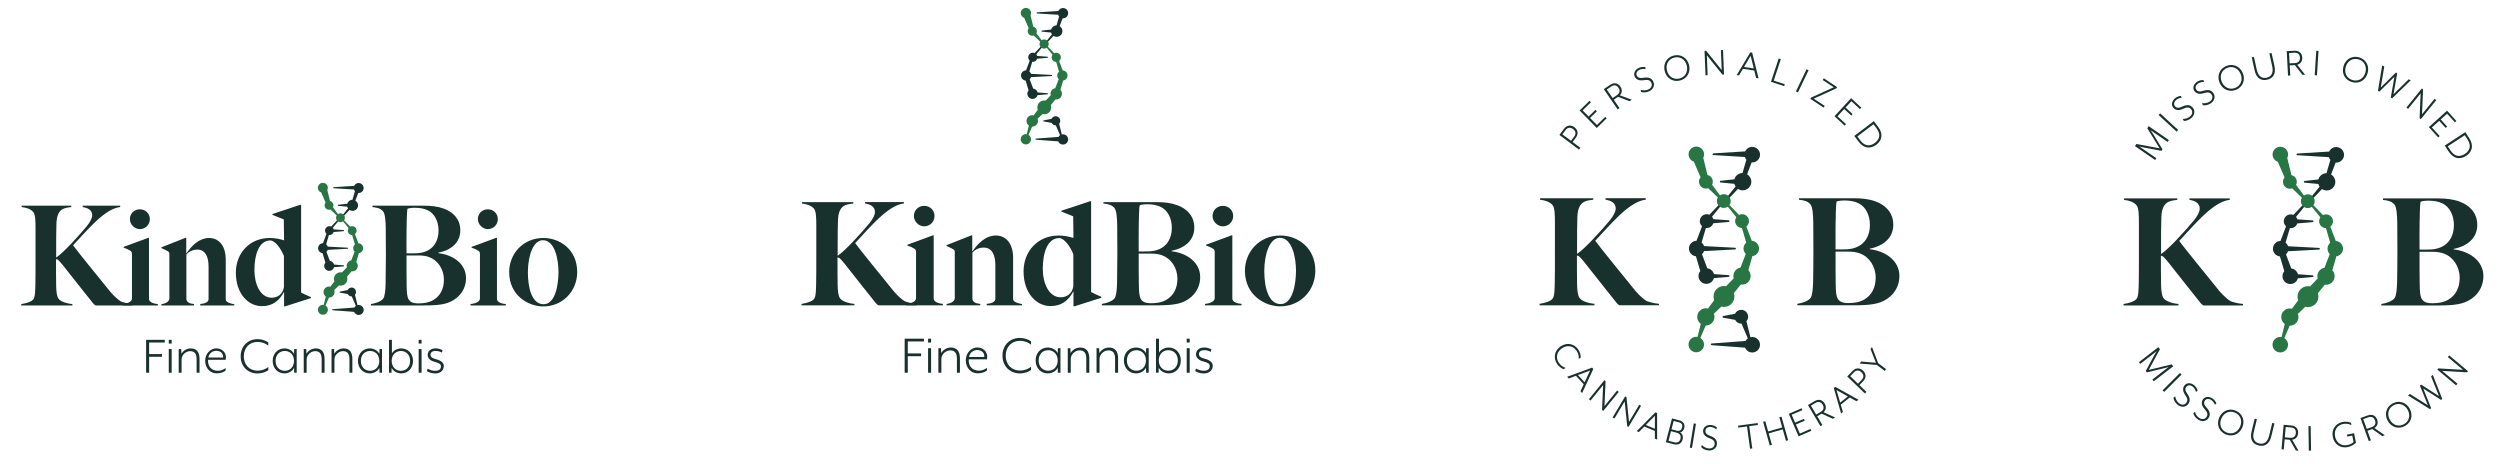 <?xml version="1.0" encoding="UTF-8"?>
<svg xmlns="http://www.w3.org/2000/svg" id="Layer_1" data-name="Layer 1" viewBox="0 0 1240 229.91">
  <defs>
    <style>
      .cls-1 {
        fill: #277644;
      }

      .cls-1, .cls-2 {
        stroke-width: 0px;
      }

      .cls-2 {
        fill: #19312c;
      }
    </style>
  </defs>
  <g>
    <path class="cls-2" d="m47.45,151.51c-.34-.21-.82-.48-1.31-1.1-5.5-6.8-9.76-12.37-14.98-18.9-2.06-2.54-2.68-2.95-3.16-2.95h-.21c0,4.81,0,10.24.07,13.26.07,2.61.27,5.15,1.17,6.32,1.31,1.79,5.02,2.54,6.87,2.68v.69H10.54v-.69c2.27-.34,4.88-1.03,5.98-2.34.96-1.1.96-4.74,1.03-7.7.07-2.54.07-8.66.07-14.23v-13.4c0-3.37-.07-6.74-1.1-7.97-1.31-1.51-3.37-2.2-5.77-2.47v-.69h24.6v.69c-3.44.41-7.15.62-7.35,8.25-.14,4.19-.14,6.53-.14,16.77,3.16-1.92,11.2-10.72,15.19-15.53,1.44-1.79,2.68-3.85,2.68-5.43,0-2.68-2.34-3.71-4.74-4.06v-.69h18.62v.69c-4.6.41-9.69,4.67-14.02,9-3.02,3.02-6.53,6.94-9.35,9.96,2.68,3.64,12.1,15.19,18.62,23.23,1.72,2.06,4.4,4.33,5.22,4.67.62.27,3.37,1.1,5.63,1.24v.69h-18.28Z"></path>
    <path class="cls-2" d="m60.78,151.51v-.69c2.13-.21,4.67-1.03,4.67-2.75v-21.92c0-.69-.07-1.31-.69-1.72-.82-.55-2.13-1.17-3.44-1.58v-.41l12.16-4.47h.41v30.31c0,1.72,2.68,2.41,4.4,2.54v.69h-17.53Zm8.59-37.87c-2.61,0-4.95-2.34-4.95-4.95,0-2.82,2.2-4.88,4.95-4.88s4.95,2.06,4.95,4.88-2.27,4.95-4.95,4.95Z"></path>
    <path class="cls-2" d="m99.33,151.51v-.76c2.47-.14,4.12-.96,4.12-2.41v-16.22c0-4.47-1.44-8.32-5.57-8.32-2.13,0-3.99.82-5.43,2.41v22.27c.34,1.79,1.92,2.06,3.78,2.34v.69h-16.15v-.69c2.13-.21,3.92-1.31,3.92-2.75v-21.99c0-.69-.07-1.03-.69-1.44-.82-.48-2.13-1.1-3.23-1.58v-.41l11.89-4.67h.41v7.49l.14.14c2.2-3.23,5.98-7.56,11.2-7.56s8.25,4.4,8.25,10.58v19.93c0,1.37,2.68,2.13,4.26,2.34v.62h-16.91Z"></path>
    <path class="cls-2" d="m141.31,151.99h-.41v-7.01l-.07-.14c-2.47,4.54-5.77,7.01-11,7.01-6.53,0-12.85-5.98-12.85-16.63,0-9.55,6.74-17.18,16.84-17.18,2.75,0,5.09.55,7.08,1.17l-.14-10.38-5.64-2.27v-.41l13.68-4.54h.55v43.5c.69.41,3.16,1.58,4.88,2.27v.48l-12.92,4.12Zm-.48-25.02c-1.51-3.78-4.47-7.7-6.74-7.7-5.77,0-7.9,7.29-7.9,14.71,0,6.94,2.89,13.68,8.59,13.68,2.82,0,5.5-1.65,6.05-5.29v-15.39Z"></path>
    <path class="cls-2" d="m222.32,150.13c-3.57,1.31-8.38,1.37-12.44,1.37h-25.91v-.69c2.27-.34,4.81-1.17,6.05-2.61.89-1.1,1.17-4.47,1.24-7.42.07-2.54.14-9.21.14-14.23,0-5.5,0-7.9-.07-13.4-.07-3.23-.27-7.22-1.37-8.38-1.37-1.44-2.75-1.79-5.22-2.06v-.69h25.5c3.57,0,6.8.34,9.83,1.44,4.81,1.72,8.25,5.36,8.25,10.79,0,5.98-4.47,9.83-10.86,11.06v.27c6.87.76,13.68,5.02,13.68,12.37,0,6.53-4.54,10.65-8.8,12.16Zm-9.9-45.7c-1.72-.89-3.92-1.37-6.6-1.37-1.65,0-3.02.21-3.71.48-.21,1.17-.21,1.37-.34,4.74-.21,6.39-.14,16.56-.14,17.39,2.61,0,4.33,0,5.43-.07,7.01-.48,10.45-5.09,10.45-11.34,0-4.54-2.06-8.32-5.09-9.83Zm.48,23.09c-1.79-.62-3.3-.82-5.5-.82h-5.77c0,5.91,0,11.89.07,14.91.07,3.44.14,5.64,1.1,7.08.69,1.03,1.92,1.79,4.67,1.79,2.27,0,5.02-.21,7.56-1.72,3.3-1.99,5.15-5.43,5.15-10.03,0-5.22-3.02-9.62-7.29-11.2Z"></path>
    <path class="cls-2" d="m233.38,151.51v-.69c2.13-.21,4.67-1.03,4.67-2.75v-21.92c0-.69-.07-1.31-.69-1.72-.82-.55-2.13-1.17-3.44-1.58v-.41l12.16-4.47h.41v30.31c0,1.72,2.68,2.41,4.4,2.54v.69h-17.53Zm8.59-37.87c-2.61,0-4.95-2.34-4.95-4.95,0-2.82,2.2-4.88,4.95-4.88s4.95,2.06,4.95,4.88-2.27,4.95-4.95,4.95Z"></path>
    <path class="cls-2" d="m269.46,151.99c-7.42,0-16.91-5.43-16.91-17.04,0-8.87,6.67-16.91,17.04-16.91,7.83,0,16.7,5.5,16.7,16.91,0,9.55-7.28,17.04-16.84,17.04Zm-.21-32.85c-4.81,0-7.42,7.83-7.42,15.88s2.06,15.88,7.83,15.88,7.35-9.62,7.35-16.01-1.86-15.74-7.77-15.74Z"></path>
    <g>
      <path class="cls-2" d="m81.72,168.56v1.33h-7.75v5.74h6.39v1.33h-6.39v7.91h-1.5v-16.32h9.25Z"></path>
      <path class="cls-2" d="m83.71,170.41v-1.85h1.44v1.85h-1.44Zm0,14.47v-11.75h1.44v11.75h-1.44Z"></path>
      <path class="cls-2" d="m97.52,184.88v-6.69c0-3.05-1.25-4.02-3.24-4.02-2.15,0-4.21,1.96-4.21,4.02v6.69h-1.44v-11.75h1.25l.11,2.37c.82-1.55,2.66-2.69,4.62-2.69,2.88,0,4.35,1.82,4.35,5.17v6.91h-1.44Z"></path>
      <path class="cls-2" d="m107.24,172.78c2.75,0,4.81,1.85,4.81,4.49,0,.33-.05.81-.11,1.2h-8.73c-.22,2.64,1.11,5.44,4.95,5.44,1.44,0,2.66-.57,3.75-1.36v1.25c-.98.82-2.39,1.39-4.46,1.39-3.26,0-5.68-2.66-5.68-6.28s2.75-6.12,5.47-6.12Zm.08,1.22c-1.8,0-3.54,1.06-4,3.34h7.32c.24-1.88-1.17-3.34-3.32-3.34Z"></path>
      <path class="cls-2" d="m127.72,168.21c1.93,0,4.05.65,5.36,1.63v1.58c-1.33-1.03-3.05-1.82-5.36-1.82-3.94,0-6.8,2.85-6.8,7.13s2.86,7.12,6.8,7.12c2.31,0,4.02-.79,5.36-1.82v1.58c-1.31.98-3.43,1.63-5.36,1.63-4.54,0-8.35-3.24-8.35-8.51s3.81-8.51,8.35-8.51Z"></path>
      <path class="cls-2" d="m141.1,172.8c1.71,0,3.86.87,4.76,2.75l.05-2.42h1.25v11.75h-1.25l-.05-2.42c-.9,1.88-3.05,2.75-4.76,2.75-3.4,0-5.85-2.64-5.85-6.2s2.45-6.2,5.85-6.2Zm.16,11.12c2.5,0,4.57-1.82,4.57-4.92s-2.07-4.92-4.57-4.92-4.57,1.82-4.57,4.92,2.07,4.92,4.57,4.92Z"></path>
      <path class="cls-2" d="m159.54,184.88v-6.69c0-3.05-1.25-4.02-3.24-4.02-2.15,0-4.21,1.96-4.21,4.02v6.69h-1.44v-11.75h1.25l.11,2.37c.82-1.55,2.67-2.69,4.62-2.69,2.88,0,4.35,1.82,4.35,5.17v6.91h-1.44Z"></path>
      <path class="cls-2" d="m173.33,184.88v-6.69c0-3.05-1.25-4.02-3.24-4.02-2.15,0-4.21,1.96-4.21,4.02v6.69h-1.44v-11.75h1.25l.11,2.37c.82-1.55,2.66-2.69,4.62-2.69,2.88,0,4.35,1.82,4.35,5.17v6.91h-1.44Z"></path>
      <path class="cls-2" d="m183.4,172.8c1.71,0,3.86.87,4.76,2.75l.06-2.42h1.25v11.75h-1.25l-.06-2.42c-.9,1.88-3.05,2.75-4.76,2.75-3.4,0-5.85-2.64-5.85-6.2s2.45-6.2,5.85-6.2Zm.16,11.12c2.5,0,4.57-1.82,4.57-4.92s-2.07-4.92-4.57-4.92-4.57,1.82-4.57,4.92,2.07,4.92,4.57,4.92Z"></path>
      <path class="cls-2" d="m199.01,185.21c-1.71,0-3.86-.87-4.76-2.75l-.05,2.42h-1.25v-16.32h1.44v6.72c.9-1.6,2.91-2.47,4.62-2.47,3.4,0,5.85,2.64,5.85,6.2s-2.45,6.2-5.85,6.2Zm-.16-11.12c-2.5,0-4.57,1.82-4.57,4.92s2.07,4.92,4.57,4.92,4.57-1.82,4.57-4.92-2.07-4.92-4.57-4.92Z"></path>
      <path class="cls-2" d="m207.66,170.41v-1.85h1.44v1.85h-1.44Zm0,14.47v-11.75h1.44v11.75h-1.44Z"></path>
      <path class="cls-2" d="m212.07,182.84c.87.52,2.28,1.09,3.81,1.09,1.66,0,2.83-.65,2.83-2.23,0-1.2-1.01-1.69-3.13-2.23-2.31-.6-3.45-1.9-3.45-3.4,0-1.79,1.36-3.29,4.02-3.29,1.5,0,2.85.62,3.34.9l-.3,1.2c-.84-.46-1.99-.82-3.05-.82-1.85,0-2.61.79-2.61,1.93s.95,1.71,2.66,2.15c2.5.62,3.94,1.82,3.94,3.32,0,2.42-1.82,3.78-4.32,3.78-1.96,0-3.53-.81-4.05-1.14l.3-1.25Z"></path>
    </g>
    <g>
      <path class="cls-2" d="m177.91,151.27c-.19,0-.39.02-.58.07l-1.27-5.1c.35-.4.53-.9.53-1.43,0-1.21-.98-2.19-2.19-2.19-.86,0-1.62.49-1.98,1.26l-3.77.73c-.13.02-.22.14-.22.27,0,.13.1.24.22.27l3.8.68c.39.75,1.17,1.23,2.02,1.18l2.03,4.72c-.31.21-.56.49-.74.82l-10.78.8c-.14.01-.25.13-.25.27s.11.26.25.27l10.65.79c.38.93,1.27,1.54,2.28,1.54,1.36,0,2.47-1.11,2.47-2.47s-1.11-2.47-2.47-2.47Z"></path>
      <path class="cls-2" d="m177.91,90.76c-.96,0-1.84.57-2.24,1.44l-10.15.63c-.14,0-.26.13-.26.27s.11.26.26.27l10.04.62c.1.32.26.61.48.85l-1.23,4.24c-1.21.02-2.27.85-2.59,2l-4.4.47c-.14.01-.24.13-.24.27,0,.14.11.26.25.27l4.39.43c.08.3.21.58.4.84l-3.5,4.32s0-.02-.02-.03c-.11-.1-.28-.09-.38.02l-4.45,4.69c-.28-.12-.56-.18-.85-.18-1.21,0-2.19.98-2.19,2.19,0,.62.26,1.19.71,1.61l-1.76,4.66c-1.33.03-2.41,1.13-2.41,2.47,0,1.27.98,2.33,2.22,2.45l1.39,4.7c-.37.45-.58,1.01-.58,1.59,0,1.38,1.12,2.5,2.5,2.5,1.13,0,2.11-.76,2.4-1.83l4.72-.39c.14-.01.25-.13.25-.27,0-.14-.11-.26-.25-.27l-4.71-.35c-.26-.98-1.1-1.73-2.11-1.85l-1.69-4.47c.3-.28.52-.62.65-1l9.88-.53c.14,0,.26-.13.26-.27s-.11-.26-.26-.27l-9.88-.52c-.15-.45-.43-.84-.79-1.13l1.37-4.63c.09.01.18.02.27.02.96,0,1.79-.61,2.08-1.51l4.93-.41c.14-.01.25-.13.25-.27s-.11-.26-.25-.27l-4.91-.36c-.09-.28-.23-.55-.42-.78l3.64-4.45s0,.03.02.04c.05.05.12.07.18.07.07,0,.14-.03.2-.08l4.24-4.43c.45.3.96.45,1.49.45,1.51,0,2.74-1.23,2.74-2.74,0-.96-.52-1.86-1.35-2.35l1.45-3.78c.06,0,.13.01.2.01,1.36,0,2.47-1.11,2.47-2.47s-1.11-2.47-2.47-2.47Z"></path>
      <path class="cls-1" d="m177.77,120.65l-1.75-4.55c.54-.41.85-1.05.85-1.73,0-1.21-.98-2.19-2.19-2.19-.35,0-.68.08-.99.24l-3.03-3.16c.26-.37.4-.81.4-1.26,0-1.21-.98-2.19-2.19-2.19-.43,0-.86.13-1.22.38l-2.51-3.38c.15-.3.23-.64.23-.97,0-1.03-.7-1.9-1.69-2.13l-1.34-5.46c.18-.35.27-.72.27-1.09,0-1.36-1.11-2.47-2.47-2.47s-2.47,1.11-2.47,2.47c0,1.05.68,1.99,1.68,2.33l2.14,4.96c-.33.39-.5.88-.5,1.4,0,1.21.98,2.19,2.19,2.19.24,0,.49-.04.72-.12l3.1,2.97c-.21.34-.32.73-.32,1.13,0,1.21.98,2.19,2.19,2.19.46,0,.91-.15,1.28-.42l2.73,3.37c-.25.37-.38.79-.38,1.23,0,1.2.97,2.18,2.17,2.19l1.36,4.67c-.54.47-.86,1.15-.86,1.87,0,.64.26,1.26.71,1.72l-1.66,4.33c-1.3.23-2.27,1.36-2.27,2.69,0,.23.04.47.11.72l-2.44,2.55c-.24-.05-.45-.08-.66-.08-1.83,0-3.32,1.49-3.32,3.32,0,.4.07.8.22,1.17l-1.99,2.67c-.23-.06-.45-.09-.67-.09-1.51,0-2.74,1.23-2.74,2.74,0,.88.42,1.69,1.13,2.21l-1.02,4.15c-.14-.03-.28-.04-.41-.04-1.36,0-2.47,1.11-2.47,2.47s1.11,2.47,2.47,2.47,2.47-1.11,2.47-2.47c0-.86-.46-1.65-1.18-2.1l1.71-3.95s.03,0,.05,0c1.51,0,2.74-1.23,2.74-2.74,0-.34-.07-.68-.2-1l2.39-2.29c.29.08.57.12.83.12,1.83,0,3.32-1.49,3.32-3.32,0-.36-.06-.72-.18-1.07l2.21-2.73c.13.02.26.03.39.03,1.51,0,2.74-1.23,2.74-2.74,0-.7-.26-1.35-.74-1.86l1.29-4.44c1.2-.17,2.11-1.21,2.11-2.43,0-1.3-1-2.36-2.32-2.46Z"></path>
    </g>
  </g>
  <g>
    <g>
      <path class="cls-2" d="m1059.66,71.42l11.5,2.14-6.1-9.98.69-1,10.02,6.9-.63.92-6.81-4.69c-.79-.54-1.61-1.13-1.63-1.14.02.04.68.98,1.15,1.75l4.75,7.75-.51.73-8.94-1.67c-.94-.18-1.96-.44-2.05-.45.02.01.85.56,1.65,1.11l6.81,4.69-.61.89-10.02-6.9.71-1.03Z"></path>
      <path class="cls-2" d="m1071.43,56.23l8.94,8.25-.76.82-8.94-8.25.76-.82Z"></path>
      <path class="cls-2" d="m1082.63,58.97c1.07.06,2.52-.23,3.66-1.23,1.13-.99,1.45-2.47.5-3.56-.89-1.02-1.94-1.21-4.1-.17-1.93.93-3.61.73-4.7-.52-1.09-1.25-.91-3.24.77-4.7.89-.77,2.12-1.18,2.96-1.23l.44.88c-.98.11-2.09.53-2.75,1.11-1.19,1.04-1.35,2.31-.57,3.21.65.75,1.65,1.03,3.48.14,2.2-1.08,3.94-1.04,5.23.44,1.52,1.74.81,3.92-.61,5.16-1.33,1.16-2.82,1.52-3.75,1.47l-.57-.99Z"></path>
      <path class="cls-2" d="m1092.19,51.12c1.05.21,2.52.12,3.8-.7,1.26-.82,1.78-2.25.99-3.45-.74-1.14-1.75-1.47-4.03-.73-2.04.65-3.68.22-4.58-1.17-.91-1.39-.45-3.33,1.42-4.55.99-.64,2.26-.87,3.1-.81l.32.93c-.99-.03-2.14.24-2.87.71-1.32.86-1.66,2.09-1.01,3.1.54.83,1.49,1.25,3.43.62,2.33-.77,4.04-.48,5.11,1.17,1.26,1.94.25,3.99-1.32,5.02-1.48.96-3,1.11-3.92.93l-.42-1.06Z"></path>
      <path class="cls-2" d="m1104.14,32.77c3.27-1.42,6.77-.01,8.24,3.39,1.48,3.42.1,6.91-3.18,8.33-3.29,1.42-6.77.03-8.25-3.39-1.47-3.4-.12-6.91,3.18-8.33Zm.41.95c-2.7,1.17-3.8,3.98-2.53,6.92,1.27,2.94,4.08,4.07,6.77,2.9,2.66-1.15,3.8-3.98,2.53-6.92-1.27-2.94-4.11-4.05-6.77-2.9Z"></path>
      <path class="cls-2" d="m1116.85,28.47l1.09-.24,1.42,6.39c.73,3.28,2.58,4.43,4.88,3.92,2.29-.51,3.51-2.34,2.78-5.62l-1.42-6.39,1.09-.24,1.42,6.37c.89,4-.69,6.24-3.64,6.89-2.95.66-5.31-.71-6.2-4.7l-1.42-6.37Z"></path>
      <path class="cls-2" d="m1143.32,37.05l-1.32.07-3.75-4.83-2.55.14.27,5.02-1.11.06-.64-12.14,3.76-.2c2.61-.14,3.83,1.46,3.93,3.36.09,1.64-.67,3.1-2.49,3.58l3.89,4.95Zm-2.52-8.47c-.07-1.25-.76-2.54-2.77-2.43l-2.65.14.27,5.14,2.65-.14c2-.11,2.56-1.43,2.49-2.71Z"></path>
      <path class="cls-2" d="m1149.98,25.25l-.77,12.13-1.11-.07.77-12.13,1.11.07Z"></path>
      <path class="cls-2" d="m1170.09,28.44c3.43.97,5.26,4.27,4.25,7.84-1.01,3.59-4.29,5.42-7.73,4.45-3.45-.98-5.26-4.25-4.25-7.84,1.01-3.57,4.27-5.43,7.72-4.45Zm-.28,1c-2.83-.8-5.46.69-6.33,3.77-.87,3.08.59,5.73,3.42,6.53,2.79.79,5.46-.69,6.33-3.77.87-3.08-.63-5.74-3.42-6.53Z"></path>
      <path class="cls-2" d="m1182.6,33l-1.75,10.43,7.49-7.43.68.36-1.84,10.38,7.53-7.41.99.52-9.19,8.92-.68-.36,1.8-10.31-7.48,7.35-.68-.36,2.08-12.64,1.04.55Z"></path>
      <path class="cls-2" d="m1201.84,44.37l-.52,12.33,6.23-7.7.82.66-7.65,9.45-.6-.48.52-12.33-6.23,7.7-.82-.66,7.65-9.45.6.48Z"></path>
      <path class="cls-2" d="m1218.36,59.99l-.74.67-3.87-4.28-3.17,2.87,3.2,3.53-.74.67-3.2-3.53-3.64,3.29,3.88,4.28-.74.67-4.62-5.11,9.01-8.16,4.62,5.11Z"></path>
      <path class="cls-2" d="m1224.74,68.54c2.49,3.82,1.27,6.94-1.53,8.77-2.8,1.83-6.16,1.7-8.65-2.12l-1.95-2.99,10.18-6.65,1.95,2.99Zm-2.16,7.81c2.22-1.45,3.49-3.85,1.29-7.21l-1.35-2.07-8.42,5.5,1.35,2.07c2.2,3.36,4.9,3.17,7.13,1.71Z"></path>
    </g>
    <g>
      <path class="cls-2" d="m1071.33,173.19l-5.55,10.29,11.37-2.75.74.96-9.63,7.43-.68-.88,6.55-5.05c.75-.58,1.57-1.19,1.58-1.2-.04,0-1.14.34-2.02.56l-8.84,2.15-.55-.71,4.33-8c.45-.84,1.02-1.73,1.06-1.81-.02.01-.79.63-1.56,1.23l-6.55,5.05-.66-.85,9.63-7.43.77,1Z"></path>
      <path class="cls-2" d="m1082.04,185.79l-8.6,8.59-.79-.79,8.6-8.59.79.79Z"></path>
      <path class="cls-2" d="m1078.92,196.58c.12,1.07.64,2.44,1.81,3.41,1.16.95,2.68,1.02,3.59-.09.86-1.05.88-2.11-.51-4.07-1.23-1.75-1.31-3.44-.25-4.73,1.06-1.28,3.04-1.43,4.76-.01.91.75,1.51,1.9,1.7,2.71l-.79.58c-.26-.95-.87-1.97-1.54-2.53-1.22-1-2.49-.95-3.26-.03-.63.77-.75,1.8.43,3.46,1.43,1.99,1.67,3.71.42,5.23-1.47,1.78-3.73,1.44-5.19.24-1.36-1.12-1.96-2.53-2.06-3.46l.88-.72Z"></path>
      <path class="cls-2" d="m1088.67,204.19c.25,1.05.94,2.34,2.22,3.16,1.27.8,2.78.68,3.55-.53.73-1.15.61-2.21-1.01-3.97-1.44-1.59-1.73-3.25-.84-4.66.89-1.4,2.84-1.8,4.73-.61.99.63,1.73,1.7,2.02,2.48l-.71.67c-.38-.91-1.11-1.85-1.84-2.32-1.33-.85-2.59-.64-3.23.37-.53.84-.52,1.88.86,3.37,1.67,1.8,2.11,3.47,1.06,5.13-1.24,1.95-3.52,1.89-5.12.89-1.49-.94-2.26-2.27-2.47-3.17l.78-.82Z"></path>
      <path class="cls-2" d="m1109.01,203.73c3.27,1.43,4.63,4.95,3.14,8.34-1.49,3.42-4.99,4.79-8.26,3.36-3.29-1.44-4.64-4.93-3.14-8.34,1.49-3.4,4.97-4.79,8.26-3.36Zm-.41.95c-2.69-1.18-5.5-.06-6.79,2.87-1.28,2.94-.19,5.76,2.5,6.93,2.66,1.16,5.5.06,6.79-2.87,1.28-2.94.16-5.77-2.5-6.93Z"></path>
      <path class="cls-2" d="m1118.34,207.66l1.08.26-1.55,6.36c-.8,3.27.36,5.12,2.64,5.67s4.18-.55,4.98-3.82l1.55-6.36,1.08.26-1.54,6.34c-.97,3.98-3.37,5.29-6.31,4.58-2.93-.71-4.45-2.98-3.48-6.96l1.54-6.34Z"></path>
      <path class="cls-2" d="m1140.07,223.55l-1.31-.11-3.04-5.31-2.54-.22-.44,5-1.11-.1,1.06-12.11,3.75.33c2.6.23,3.59,1.98,3.42,3.88-.14,1.63-1.09,2.98-2.96,3.2l3.16,5.44Zm-1.31-8.74c.11-1.25-.4-2.62-2.4-2.79l-2.64-.23-.45,5.13,2.64.23c2,.17,2.74-1.06,2.85-2.33Z"></path>
      <path class="cls-2" d="m1146.09,211.34l.2,12.16-1.11.02-.2-12.16,1.11-.02Z"></path>
      <path class="cls-2" d="m1166.71,216.07l-2.44.48-.19-.97,3.54-.7.95,4.79c-.9.65-2.08,1.69-4.17,2.1-3.32.66-6.58-1.2-7.34-5.05-.76-3.86,1.55-6.77,4.87-7.43,1.41-.28,3.06-.11,4.15.42l.23,1.15c-1.12-.56-2.49-.89-4.18-.56-2.88.57-4.56,3.07-3.94,6.19.62,3.12,3.12,4.83,6.01,4.27,1.33-.26,2.39-.76,3.16-1.47l-.64-3.22Z"></path>
      <path class="cls-2" d="m1182.88,215.9l-1.24.45-4.99-3.54-2.4.87,1.71,4.73-1.05.38-4.13-11.44,3.55-1.28c2.46-.89,4.09.29,4.74,2.08.56,1.54.26,3.16-1.35,4.15l5.16,3.61Zm-4.87-7.38c-.43-1.18-1.47-2.21-3.35-1.53l-2.5.9,1.75,4.84,2.5-.9c1.89-.68,2.04-2.12,1.6-3.32Z"></path>
      <path class="cls-2" d="m1186.69,200.13c3.12-1.72,6.74-.66,8.53,2.58,1.8,3.27.76,6.87-2.37,8.59-3.14,1.73-6.73.68-8.53-2.58-1.79-3.25-.78-6.86,2.36-8.59Zm.5.9c-2.57,1.42-3.4,4.33-1.85,7.13,1.55,2.8,4.45,3.66,7.02,2.24,2.54-1.4,3.4-4.33,1.85-7.13-1.55-2.8-4.48-3.64-7.02-2.24Z"></path>
      <path class="cls-2" d="m1195.29,195.41l8.95,5.63-3.96-9.78.59-.49,8.87,5.7-3.93-9.81.86-.71,4.69,11.92-.59.49-8.82-5.64,3.89,9.73-.59.49-10.86-6.79.9-.75Z"></path>
      <path class="cls-2" d="m1209.38,182.72l12.32.72-7.6-6.36.68-.81,9.33,7.81-.49.59-12.32-.72,7.6,6.36-.68.81-9.32-7.81.49-.59Z"></path>
    </g>
    <g>
      <path class="cls-2" d="m1092.91,151.51c-.37-.22-.88-.52-1.4-1.18-5.9-7.3-10.47-13.27-16.08-20.28-2.21-2.73-2.88-3.17-3.39-3.17h-.22c0,5.16,0,10.99.07,14.23.07,2.8.29,5.53,1.25,6.78,1.4,1.92,5.38,2.73,7.37,2.88v.74h-27.21v-.74c2.43-.37,5.24-1.11,6.42-2.51,1.03-1.18,1.03-5.09,1.11-8.26.07-2.73.07-9.29.07-15.26v-14.38c0-3.61-.07-7.23-1.18-8.56-1.4-1.62-3.61-2.36-6.2-2.65v-.74h26.4v.74c-3.69.44-7.67.66-7.89,8.85-.15,4.5-.15,7.01-.15,17.99,3.39-2.07,12.02-11.5,16.3-16.67,1.55-1.92,2.88-4.13,2.88-5.83,0-2.88-2.51-3.98-5.09-4.35v-.74h19.99v.74c-4.94.44-10.4,5.01-15.04,9.66-3.24,3.24-7.01,7.45-10.03,10.69,2.88,3.91,12.98,16.3,19.99,24.93,1.84,2.21,4.72,4.65,5.6,5.01.66.29,3.61,1.18,6.05,1.33v.74h-19.62Z"></path>
      <path class="cls-2" d="m1222.29,150.04c-3.83,1.4-9,1.47-13.35,1.47h-27.8v-.74c2.43-.37,5.16-1.25,6.49-2.8.96-1.18,1.25-4.79,1.33-7.96.07-2.73.15-9.88.15-15.26,0-5.9,0-8.48-.07-14.38-.07-3.47-.29-7.74-1.47-9-1.47-1.55-2.95-1.92-5.6-2.21v-.74h27.36c3.84,0,7.3.37,10.55,1.55,5.16,1.84,8.85,5.75,8.85,11.58,0,6.42-4.79,10.55-11.65,11.87v.29c7.37.81,14.68,5.38,14.68,13.27,0,7.01-4.87,11.43-9.44,13.05Zm-10.62-49.04c-1.84-.96-4.2-1.47-7.08-1.47-1.77,0-3.24.22-3.98.52-.22,1.25-.22,1.47-.37,5.09-.22,6.86-.15,17.77-.15,18.66,2.8,0,4.65,0,5.83-.07,7.52-.52,11.21-5.46,11.21-12.17,0-4.87-2.21-8.92-5.46-10.55Zm.52,24.78c-1.92-.66-3.54-.89-5.9-.89h-6.19c0,6.34,0,12.76.07,16,.07,3.69.15,6.05,1.18,7.6.74,1.11,2.06,1.92,5.01,1.92,2.43,0,5.38-.22,8.11-1.84,3.54-2.14,5.53-5.83,5.53-10.77,0-5.6-3.24-10.32-7.82-12.02Z"></path>
      <path class="cls-2" d="m1158.77,72.92c-1.5,0-2.87.89-3.49,2.25l-15.82.98c-.22.01-.4.2-.4.42s.17.41.4.42l15.65.96c.16.49.41.95.75,1.33l-1.92,6.61c-1.89.04-3.53,1.32-4.03,3.12l-6.86.74c-.22.02-.38.21-.38.42,0,.22.17.4.38.42l6.84.67c.12.47.33.91.62,1.32l-5.45,6.74s-.01-.04-.03-.05c-.17-.15-.43-.14-.59.03l-6.93,7.31c-.43-.19-.88-.28-1.33-.28-1.89,0-3.42,1.53-3.42,3.42,0,.96.4,1.86,1.11,2.51l-2.75,7.26c-2.08.05-3.75,1.76-3.75,3.85,0,1.98,1.53,3.63,3.47,3.82l2.17,7.33c-.58.7-.9,1.57-.9,2.47,0,2.15,1.75,3.89,3.89,3.89,1.76,0,3.28-1.18,3.75-2.85l7.36-.62c.22-.02.39-.2.39-.42,0-.22-.17-.41-.39-.42l-7.34-.54c-.4-1.53-1.72-2.69-3.3-2.88l-2.63-6.97c.47-.43.81-.96,1.02-1.56l15.41-.82c.23-.01.4-.2.4-.42s-.18-.41-.4-.42l-15.4-.82c-.24-.7-.66-1.31-1.23-1.77l2.14-7.22c.14.02.28.03.42.03,1.49,0,2.79-.95,3.24-2.35l7.68-.65c.22-.02.39-.2.39-.42,0-.22-.17-.4-.39-.42l-7.65-.56c-.13-.44-.36-.85-.66-1.21l5.67-6.94s.01.04.03.06c.08.07.18.11.28.11.11,0,.22-.04.31-.13l6.61-6.9c.7.46,1.5.71,2.33.71,2.36,0,4.28-1.92,4.28-4.28,0-1.5-.81-2.9-2.1-3.67l2.26-5.9c.1,0,.2.02.31.02,2.12,0,3.85-1.73,3.85-3.85s-1.73-3.85-3.85-3.85Z"></path>
      <path class="cls-1" d="m1158.55,119.52l-2.72-7.09c.84-.65,1.33-1.63,1.33-2.69,0-1.89-1.53-3.42-3.42-3.42-.54,0-1.07.13-1.55.37l-4.73-4.93c.41-.58.63-1.26.63-1.96,0-1.89-1.53-3.42-3.42-3.42-.67,0-1.33.21-1.9.59l-3.92-5.27c.24-.48.36-.99.36-1.51,0-1.61-1.09-2.96-2.64-3.32l-2.09-8.52c.27-.54.41-1.12.41-1.71,0-2.12-1.73-3.85-3.85-3.85s-3.85,1.73-3.85,3.85c0,1.64,1.07,3.1,2.62,3.63l3.34,7.73c-.51.61-.79,1.38-.79,2.18,0,1.89,1.53,3.42,3.42,3.42.38,0,.76-.06,1.12-.19l4.83,4.63c-.33.53-.5,1.13-.5,1.75,0,1.89,1.53,3.42,3.42,3.42.72,0,1.41-.23,1.99-.65l4.25,5.25c-.39.57-.6,1.23-.6,1.91,0,1.87,1.51,3.4,3.38,3.42l2.12,7.29c-.85.73-1.34,1.8-1.34,2.91,0,1,.4,1.97,1.11,2.69l-2.59,6.75c-2.03.35-3.54,2.11-3.54,4.19,0,.37.05.73.17,1.12l-3.81,3.97c-.37-.08-.7-.12-1.03-.12-2.86,0-5.18,2.32-5.18,5.18,0,.63.11,1.24.34,1.83l-3.1,4.17c-.36-.1-.71-.15-1.05-.15-2.36,0-4.28,1.92-4.28,4.28,0,1.37.65,2.64,1.76,3.45l-1.59,6.47c-.22-.04-.43-.06-.64-.06-2.12,0-3.85,1.73-3.85,3.85s1.73,3.85,3.85,3.85,3.85-1.73,3.85-3.85c0-1.34-.71-2.58-1.84-3.27l2.66-6.16s.05,0,.08,0c2.36,0,4.28-1.92,4.28-4.28,0-.53-.1-1.05-.31-1.56l3.72-3.57c.46.13.89.19,1.3.19,2.86,0,5.18-2.32,5.18-5.18,0-.56-.1-1.12-.28-1.67l3.44-4.26c.2.03.41.04.61.04,2.36,0,4.28-1.92,4.28-4.28,0-1.09-.41-2.11-1.15-2.91l2.01-6.93c1.87-.27,3.29-1.88,3.29-3.79,0-2.02-1.57-3.68-3.61-3.83Z"></path>
    </g>
  </g>
  <g>
    <path class="cls-2" d="m527.25,3.98c-.99,0-1.9.59-2.32,1.49l-10.5.65c-.15,0-.26.13-.26.28s.12.27.26.28l10.39.64c.11.33.27.63.5.88l-1.27,4.38c-1.25.02-2.34.88-2.68,2.07l-4.55.49c-.14.02-.25.14-.25.28,0,.14.11.26.25.28l4.54.45c.08.31.22.6.41.87l-3.62,4.47s0-.03-.02-.03c-.11-.1-.28-.09-.39.02l-4.6,4.85c-.29-.12-.58-.19-.88-.19-1.25,0-2.27,1.02-2.27,2.27,0,.64.27,1.23.74,1.66l-1.82,4.82c-1.38.03-2.49,1.17-2.49,2.55,0,1.31,1.01,2.41,2.3,2.54l1.44,4.87c-.38.46-.6,1.04-.6,1.64,0,1.42,1.16,2.58,2.58,2.58,1.17,0,2.18-.78,2.49-1.89l4.89-.41c.15-.01.26-.13.26-.28,0-.15-.11-.27-.26-.28l-4.88-.36c-.26-1.02-1.14-1.79-2.19-1.91l-1.75-4.63c.31-.29.54-.64.68-1.04l10.23-.55c.15,0,.27-.13.27-.28s-.12-.27-.27-.28l-10.23-.54c-.16-.46-.44-.87-.82-1.17l1.42-4.79c.1.01.19.02.28.02.99,0,1.85-.63,2.15-1.56l5.1-.43c.15-.01.26-.14.26-.28s-.11-.27-.26-.28l-5.08-.37c-.09-.29-.24-.57-.44-.8l3.77-4.6s0,.03.02.04c.05.05.12.07.19.07.07,0,.15-.03.2-.09l4.39-4.58c.47.31,1,.47,1.55.47,1.57,0,2.84-1.27,2.84-2.84,0-1-.54-1.93-1.4-2.43l1.5-3.92c.07,0,.14.01.2.01,1.41,0,2.56-1.15,2.56-2.55s-1.15-2.55-2.56-2.55Z"></path>
    <g>
      <path class="cls-2" d="m435.73,151.46c-.36-.21-.85-.5-1.35-1.14-5.69-7.04-10.1-12.8-15.5-19.56-2.13-2.63-2.77-3.06-3.27-3.06h-.21c0,4.98,0,10.6.07,13.73.07,2.7.28,5.33,1.21,6.54,1.35,1.85,5.19,2.63,7.11,2.77v.71h-26.24v-.71c2.35-.36,5.05-1.07,6.19-2.42,1-1.14,1-4.91,1.07-7.97.07-2.63.07-8.96.07-14.72v-13.87c0-3.49-.07-6.97-1.14-8.25-1.35-1.56-3.49-2.28-5.97-2.56v-.71h25.46v.71c-3.56.43-7.4.64-7.61,8.53-.14,4.34-.14,6.76-.14,17.35,3.27-1.99,11.59-11.09,15.72-16.07,1.49-1.85,2.77-3.98,2.77-5.62,0-2.77-2.42-3.84-4.91-4.2v-.71h19.27v.71c-4.76.43-10.03,4.84-14.51,9.32-3.13,3.13-6.76,7.18-9.67,10.31,2.77,3.77,12.52,15.72,19.27,24.04,1.78,2.13,4.55,4.48,5.41,4.84.64.28,3.48,1.14,5.83,1.28v.71h-18.92Z"></path>
      <path class="cls-2" d="m449.52,151.46v-.71c2.2-.21,4.84-1.07,4.84-2.85v-22.69c0-.71-.07-1.35-.71-1.78-.85-.57-2.2-1.21-3.56-1.64v-.43l12.59-4.62h.43v31.36c0,1.78,2.77,2.49,4.55,2.63v.71h-18.14Zm8.89-39.19c-2.7,0-5.12-2.42-5.12-5.12,0-2.92,2.28-5.05,5.12-5.05s5.12,2.13,5.12,5.05-2.35,5.12-5.12,5.12Z"></path>
      <path class="cls-2" d="m489.42,151.46v-.78c2.56-.14,4.27-1,4.27-2.49v-16.78c0-4.62-1.49-8.61-5.76-8.61-2.2,0-4.12.85-5.62,2.49v23.04c.36,1.85,1.99,2.13,3.91,2.42v.71h-16.71v-.71c2.2-.21,4.05-1.35,4.05-2.85v-22.76c0-.71-.07-1.07-.71-1.49-.85-.5-2.2-1.14-3.34-1.64v-.43l12.3-4.84h.43v7.75l.14.14c2.28-3.34,6.19-7.82,11.59-7.82s8.53,4.55,8.53,10.95v20.62c0,1.42,2.77,2.2,4.41,2.42v.64h-17.49Z"></path>
      <path class="cls-2" d="m532.87,151.95h-.43v-7.25l-.07-.14c-2.56,4.69-5.97,7.25-11.38,7.25-6.76,0-13.3-6.19-13.3-17.21,0-9.89,6.97-17.78,17.42-17.78,2.84,0,5.26.57,7.33,1.21l-.14-10.74-5.83-2.35v-.43l14.15-4.69h.57v45.02c.71.43,3.27,1.64,5.05,2.35v.5l-13.37,4.27Zm-.5-25.89c-1.56-3.91-4.62-7.97-6.97-7.97-5.97,0-8.18,7.54-8.18,15.22,0,7.18,2.99,14.15,8.89,14.15,2.92,0,5.69-1.71,6.26-5.48v-15.93Z"></path>
      <path class="cls-2" d="m586.2,150.03c-3.7,1.35-8.68,1.42-12.87,1.42h-26.81v-.71c2.35-.36,4.98-1.21,6.26-2.7.92-1.14,1.21-4.62,1.28-7.68.07-2.63.14-9.53.14-14.72,0-5.69,0-8.18-.07-13.87-.07-3.34-.28-7.47-1.42-8.68-1.42-1.49-2.84-1.85-5.41-2.13v-.71h26.38c3.7,0,7.04.36,10.17,1.49,4.98,1.78,8.53,5.55,8.53,11.17,0,6.19-4.62,10.17-11.24,11.45v.28c7.11.78,14.15,5.19,14.15,12.8,0,6.76-4.69,11.02-9.1,12.59Zm-10.24-47.29c-1.78-.92-4.05-1.42-6.83-1.42-1.71,0-3.13.21-3.84.5-.21,1.21-.21,1.42-.36,4.91-.21,6.61-.14,17.14-.14,17.99,2.7,0,4.48,0,5.62-.07,7.25-.5,10.81-5.26,10.81-11.73,0-4.69-2.13-8.61-5.26-10.17Zm.5,23.9c-1.85-.64-3.41-.85-5.69-.85h-5.97c0,6.12,0,12.3.07,15.43.07,3.56.14,5.83,1.14,7.33.71,1.07,1.99,1.85,4.84,1.85,2.35,0,5.19-.21,7.82-1.78,3.41-2.06,5.33-5.62,5.33-10.38,0-5.41-3.13-9.96-7.54-11.59Z"></path>
      <path class="cls-2" d="m597.65,151.46v-.71c2.2-.21,4.84-1.07,4.84-2.85v-22.69c0-.71-.07-1.35-.71-1.78-.85-.57-2.2-1.21-3.56-1.64v-.43l12.59-4.62h.43v31.36c0,1.78,2.77,2.49,4.55,2.63v.71h-18.14Zm8.89-39.19c-2.7,0-5.12-2.42-5.12-5.12,0-2.92,2.28-5.05,5.12-5.05s5.12,2.13,5.12,5.05-2.35,5.12-5.12,5.12Z"></path>
      <path class="cls-2" d="m634.98,151.95c-7.68,0-17.5-5.62-17.5-17.64,0-9.17,6.9-17.5,17.64-17.5,8.11,0,17.28,5.69,17.28,17.5,0,9.89-7.54,17.64-17.42,17.64Zm-.21-33.99c-4.98,0-7.68,8.11-7.68,16.43s2.13,16.43,8.11,16.43,7.61-9.96,7.61-16.57-1.92-16.29-8.04-16.29Z"></path>
      <g>
        <path class="cls-2" d="m458.28,167.98v1.38h-8.02v5.94h6.61v1.38h-6.61v8.19h-1.55v-16.88h9.57Z"></path>
        <path class="cls-2" d="m460.33,169.9v-1.91h1.49v1.91h-1.49Zm0,14.97v-12.16h1.49v12.16h-1.49Z"></path>
        <path class="cls-2" d="m474.63,184.87v-6.92c0-3.15-1.29-4.16-3.35-4.16-2.22,0-4.36,2.03-4.36,4.16v6.92h-1.49v-12.16h1.3l.11,2.45c.84-1.6,2.76-2.79,4.78-2.79,2.98,0,4.5,1.89,4.5,5.35v7.15h-1.49Z"></path>
        <path class="cls-2" d="m484.68,172.34c2.84,0,4.98,1.91,4.98,4.64,0,.34-.06.84-.11,1.24h-9.03c-.23,2.73,1.15,5.63,5.12,5.63,1.49,0,2.76-.59,3.88-1.41v1.29c-1.01.84-2.48,1.44-4.61,1.44-3.38,0-5.88-2.76-5.88-6.5s2.84-6.33,5.66-6.33Zm.08,1.27c-1.86,0-3.66,1.1-4.14,3.46h7.57c.25-1.94-1.21-3.46-3.43-3.46Z"></path>
        <path class="cls-2" d="m505.87,167.62c2,0,4.19.68,5.54,1.69v1.63c-1.38-1.07-3.15-1.89-5.54-1.89-4.08,0-7.04,2.95-7.04,7.37s2.96,7.37,7.04,7.37c2.39,0,4.16-.82,5.54-1.89v1.63c-1.35,1.01-3.55,1.69-5.54,1.69-4.7,0-8.64-3.35-8.64-8.81s3.94-8.81,8.64-8.81Z"></path>
        <path class="cls-2" d="m519.72,172.37c1.77,0,4,.9,4.92,2.84l.06-2.5h1.29v12.16h-1.29l-.06-2.5c-.93,1.94-3.15,2.84-4.92,2.84-3.52,0-6.05-2.73-6.05-6.42s2.53-6.42,6.05-6.42Zm.17,11.51c2.59,0,4.73-1.89,4.73-5.09s-2.14-5.09-4.73-5.09-4.73,1.89-4.73,5.09,2.14,5.09,4.73,5.09Z"></path>
        <path class="cls-2" d="m538.81,184.87v-6.92c0-3.15-1.29-4.16-3.35-4.16-2.22,0-4.36,2.03-4.36,4.16v6.92h-1.49v-12.16h1.29l.11,2.45c.84-1.6,2.76-2.79,4.78-2.79,2.98,0,4.5,1.89,4.5,5.35v7.15h-1.49Z"></path>
        <path class="cls-2" d="m553.08,184.87v-6.92c0-3.15-1.29-4.16-3.35-4.16-2.22,0-4.36,2.03-4.36,4.16v6.92h-1.49v-12.16h1.3l.11,2.45c.84-1.6,2.76-2.79,4.78-2.79,2.98,0,4.5,1.89,4.5,5.35v7.15h-1.49Z"></path>
        <path class="cls-2" d="m563.49,172.37c1.77,0,4,.9,4.92,2.84l.06-2.5h1.29v12.16h-1.29l-.06-2.5c-.93,1.94-3.15,2.84-4.92,2.84-3.52,0-6.05-2.73-6.05-6.42s2.53-6.42,6.05-6.42Zm.17,11.51c2.59,0,4.73-1.89,4.73-5.09s-2.14-5.09-4.73-5.09-4.73,1.89-4.73,5.09,2.14,5.09,4.73,5.09Z"></path>
        <path class="cls-2" d="m579.65,185.2c-1.77,0-4-.9-4.92-2.84l-.06,2.5h-1.3v-16.88h1.49v6.95c.93-1.66,3.01-2.56,4.78-2.56,3.52,0,6.05,2.73,6.05,6.42s-2.53,6.42-6.05,6.42Zm-.17-11.51c-2.59,0-4.73,1.89-4.73,5.09s2.14,5.09,4.73,5.09,4.73-1.89,4.73-5.09-2.14-5.09-4.73-5.09Z"></path>
        <path class="cls-2" d="m588.6,169.9v-1.91h1.49v1.91h-1.49Zm0,14.97v-12.16h1.49v12.16h-1.49Z"></path>
        <path class="cls-2" d="m593.16,182.76c.9.53,2.36,1.13,3.94,1.13,1.72,0,2.93-.68,2.93-2.31,0-1.24-1.04-1.74-3.24-2.31-2.39-.62-3.57-1.97-3.57-3.52,0-1.86,1.41-3.4,4.16-3.4,1.55,0,2.95.65,3.46.93l-.31,1.24c-.87-.48-2.05-.84-3.15-.84-1.91,0-2.7.82-2.7,2s.99,1.77,2.76,2.22c2.59.65,4.08,1.89,4.08,3.43,0,2.5-1.88,3.91-4.47,3.91-2.03,0-3.66-.84-4.19-1.18l.31-1.29Z"></path>
      </g>
      <path class="cls-2" d="m527.25,66.6c-.2,0-.4.03-.6.08l-1.31-5.28c.36-.41.55-.93.55-1.48,0-1.25-1.02-2.27-2.27-2.27-.89,0-1.68.51-2.05,1.3l-3.9.75c-.13.03-.23.14-.23.28,0,.14.1.25.23.27l3.93.7c.4.77,1.21,1.27,2.09,1.22l2.1,4.89c-.32.22-.58.51-.77.85l-11.16.83c-.15.01-.26.13-.26.28s.11.27.26.28l11.03.82c.39.96,1.32,1.59,2.36,1.59,1.41,0,2.56-1.15,2.56-2.55s-1.15-2.55-2.56-2.55Z"></path>
      <path class="cls-1" d="m527.11,34.92l-1.81-4.71c.56-.43.88-1.08.88-1.79,0-1.25-1.02-2.27-2.27-2.27-.36,0-.71.09-1.03.25l-3.14-3.27c.27-.38.42-.84.42-1.3,0-1.25-1.02-2.27-2.27-2.27-.45,0-.89.14-1.26.39l-2.6-3.5c.16-.32.24-.66.24-1,0-1.07-.73-1.96-1.75-2.2l-1.39-5.65c.18-.36.27-.74.27-1.13,0-1.41-1.15-2.55-2.55-2.55s-2.56,1.15-2.56,2.55c0,1.09.71,2.06,1.74,2.41l2.22,5.13c-.34.41-.52.91-.52,1.45,0,1.25,1.02,2.27,2.27,2.27.25,0,.5-.04.74-.13l3.2,3.08c-.22.36-.33.75-.33,1.16,0,1.25,1.02,2.27,2.27,2.27.48,0,.94-.15,1.32-.43l2.82,3.49c-.26.38-.4.81-.4,1.27,0,1.24,1,2.26,2.25,2.27l1.4,4.84c-.56.48-.89,1.19-.89,1.93,0,.67.27,1.31.74,1.78l-1.72,4.48c-1.35.24-2.35,1.4-2.35,2.78,0,.24.04.49.11.74l-2.53,2.64c-.25-.05-.47-.08-.68-.08-1.9,0-3.44,1.54-3.44,3.44,0,.42.07.82.22,1.21l-2.06,2.77c-.24-.06-.47-.1-.7-.1-1.57,0-2.84,1.27-2.84,2.84,0,.91.43,1.75,1.17,2.29l-1.06,4.3c-.15-.03-.28-.04-.42-.04-1.41,0-2.56,1.15-2.56,2.55s1.15,2.55,2.56,2.55,2.55-1.15,2.55-2.55c0-.89-.47-1.71-1.22-2.17l1.77-4.09s.04,0,.05,0c1.57,0,2.84-1.27,2.84-2.84,0-.35-.07-.7-.2-1.04l2.47-2.37c.3.08.59.12.86.12,1.9,0,3.44-1.54,3.44-3.44,0-.37-.06-.74-.19-1.11l2.29-2.83c.13.02.27.03.4.03,1.57,0,2.84-1.27,2.84-2.84,0-.72-.27-1.4-.76-1.93l1.33-4.6c1.24-.18,2.19-1.25,2.19-2.52,0-1.34-1.04-2.44-2.4-2.54Z"></path>
    </g>
  </g>
  <g>
    <path class="cls-2" d="m803.25,151.43c-.37-.22-.88-.52-1.4-1.18-5.9-7.3-10.47-13.27-16.08-20.28-2.21-2.73-2.88-3.17-3.39-3.17h-.22c0,5.16,0,10.99.07,14.23.07,2.8.29,5.53,1.25,6.78,1.4,1.92,5.38,2.73,7.37,2.88v.74h-27.21v-.74c2.43-.37,5.24-1.11,6.42-2.51,1.03-1.18,1.03-5.09,1.11-8.26.07-2.73.07-9.29.07-15.26v-14.38c0-3.61-.07-7.23-1.18-8.56-1.4-1.62-3.61-2.36-6.2-2.65v-.74h26.4v.74c-3.69.44-7.67.66-7.89,8.85-.15,4.5-.15,7.01-.15,17.99,3.39-2.07,12.02-11.5,16.3-16.67,1.55-1.92,2.88-4.13,2.88-5.83,0-2.88-2.51-3.98-5.09-4.35v-.74h19.99v.74c-4.94.44-10.4,5.01-15.04,9.66-3.24,3.24-7.01,7.45-10.03,10.69,2.88,3.91,12.98,16.3,19.99,24.93,1.84,2.21,4.72,4.65,5.6,5.01.66.29,3.61,1.18,6.05,1.33v.74h-19.62Z"></path>
    <path class="cls-2" d="m932.63,149.95c-3.83,1.4-9,1.47-13.35,1.47h-27.8v-.74c2.43-.37,5.16-1.25,6.49-2.8.96-1.18,1.25-4.79,1.33-7.96.07-2.73.15-9.88.15-15.26,0-5.9,0-8.48-.07-14.38-.07-3.47-.29-7.74-1.47-9-1.47-1.55-2.95-1.92-5.6-2.21v-.74h27.36c3.84,0,7.3.37,10.55,1.55,5.16,1.84,8.85,5.75,8.85,11.58,0,6.42-4.79,10.55-11.65,11.87v.29c7.37.81,14.68,5.38,14.68,13.27,0,7.01-4.87,11.43-9.44,13.05Zm-10.62-49.04c-1.84-.96-4.2-1.47-7.08-1.47-1.77,0-3.24.22-3.98.52-.22,1.25-.22,1.47-.37,5.09-.22,6.86-.15,17.77-.15,18.66,2.8,0,4.65,0,5.83-.07,7.52-.52,11.21-5.46,11.21-12.17,0-4.87-2.21-8.92-5.46-10.55Zm.52,24.78c-1.92-.66-3.54-.89-5.9-.89h-6.19c0,6.34,0,12.76.07,16,.07,3.69.15,6.05,1.18,7.6.74,1.11,2.06,1.92,5.01,1.92,2.43,0,5.38-.22,8.11-1.84,3.54-2.14,5.53-5.83,5.53-10.77,0-5.6-3.24-10.32-7.82-12.02Z"></path>
    <g>
      <path class="cls-2" d="m775.73,63.91c1.57-2.09,3.66-1.95,5.18-.81,1.54,1.15,2.26,3.11.69,5.2l-1.59,2.13,3.86,2.89-.67.89-9.74-7.28,2.26-3.02Zm4.52.09c-1.01-.75-2.52-1.1-3.72.51l-1.59,2.13,4.29,3.2,1.59-2.13c1.2-1.61.46-2.95-.57-3.71Z"></path>
      <path class="cls-2" d="m788.42,50l.69.71-4.13,4.04,2.99,3.05,3.4-3.33.69.71-3.4,3.33,3.43,3.5,4.13-4.04.69.71-4.92,4.82-8.5-8.69,4.92-4.82Z"></path>
      <path class="cls-2" d="m809.35,49.45l-1.09.75-5.72-2.17-2.1,1.45,2.84,4.14-.92.63-6.88-10.02,3.11-2.13c2.15-1.48,4.03-.75,5.11.82.93,1.35,1.05,2.99-.25,4.35l5.9,2.19Zm-6.57-5.91c-.71-1.04-1.97-1.77-3.63-.63l-2.19,1.5,2.91,4.24,2.19-1.5c1.65-1.14,1.44-2.56.71-3.61Z"></path>
      <path class="cls-2" d="m813.74,44.52c1.01.36,2.48.48,3.86-.16,1.36-.63,2.08-1.97,1.48-3.27-.57-1.23-1.53-1.71-3.89-1.31-2.11.35-3.67-.31-4.37-1.82-.7-1.51.03-3.36,2.05-4.3,1.07-.49,2.37-.54,3.18-.36l.18.97c-.97-.18-2.16-.07-2.95.29-1.44.66-1.94,1.84-1.44,2.92.42.9,1.3,1.45,3.3,1.11,2.42-.43,4.07.1,4.9,1.89.97,2.1-.32,3.99-2.03,4.78-1.6.74-3.13.67-4.01.36l-.27-1.11Z"></path>
      <path class="cls-2" d="m830.19,27.55c3.46-.86,6.69,1.1,7.58,4.69.9,3.62-1.04,6.84-4.5,7.7-3.48.87-6.68-1.08-7.58-4.7-.89-3.6,1.02-6.83,4.5-7.7Zm.25,1c-2.85.71-4.4,3.31-3.63,6.42.77,3.11,3.36,4.68,6.21,3.97,2.81-.7,4.4-3.31,3.63-6.42-.77-3.11-3.4-4.67-6.21-3.97Z"></path>
      <path class="cls-2" d="m846.22,25.17l7.75,9.6-.4-9.9,1.05-.04.49,12.15-.77.03-7.75-9.6.4,9.9-1.05.04-.49-12.15.77-.03Z"></path>
      <path class="cls-2" d="m862.54,37.41l-1.14-.17,6.77-11.27.9.13,3.17,12.76-1.2-.18-.92-3.7-5.63-.84-1.94,3.27Zm5.78-9.74l-3.29,5.55,4.83.72-1.54-6.27Z"></path>
      <path class="cls-2" d="m883.28,29.36l-3.51,10.61,5.49,1.82-.31.94-6.54-2.17,3.82-11.55,1.06.35Z"></path>
      <path class="cls-2" d="m897.05,34.85l-5.27,10.96-1-.48,5.27-10.96,1,.48Z"></path>
      <path class="cls-2" d="m909.53,43.29l-5.47-3.6.55-.83,6.6,4.35-.41.63-11.2,5.1,5.47,3.6-.55.83-6.6-4.35.41-.63,11.2-5.1Z"></path>
      <path class="cls-2" d="m923.2,53.39l-.67.73-4.24-3.92-2.9,3.14,3.5,3.23-.67.73-3.5-3.23-3.33,3.6,4.24,3.92-.67.73-5.06-4.68,8.25-8.93,5.06,4.68Z"></path>
      <path class="cls-2" d="m931.57,62.94c2.75,3.63,1.75,6.83-.92,8.85-2.67,2.02-6.02,2.12-8.77-1.52l-2.15-2.84,9.69-7.34,2.15,2.84Zm-1.62,7.93c2.12-1.6,3.21-4.08.79-7.28l-1.49-1.97-8.01,6.07,1.49,1.97c2.42,3.2,5.11,2.82,7.22,1.21Z"></path>
    </g>
    <g>
      <path class="cls-2" d="m782.81,173.36c.81,1.19,1.3,2.77,1.24,3.99l-.97.66c.08-1.25-.15-2.64-1.12-4.06-1.65-2.43-4.61-2.99-7.24-1.2-2.63,1.79-3.19,4.75-1.54,7.18.97,1.42,2.17,2.15,3.37,2.54l-.97.66c-1.15-.39-2.44-1.43-3.25-2.62-1.9-2.8-1.5-6.5,1.75-8.71,3.25-2.21,6.84-1.22,8.74,1.58Z"></path>
      <path class="cls-2" d="m778.09,187.73l-.78-.85,12.35-4.54.62.67-5.54,11.93-.82-.89,1.6-3.46-3.86-4.19-3.57,1.33Zm10.62-3.96l-6.05,2.26,3.31,3.59,2.74-5.85Z"></path>
      <path class="cls-2" d="m796.36,189.08l-.54,12.33,6.25-7.69.82.66-7.67,9.43-.6-.49.54-12.33-6.25,7.69-.82-.66,7.67-9.43.6.49Z"></path>
      <path class="cls-2" d="m806.73,196.99l1.26,12.28,5.07-8.52.91.54-6.22,10.45-.66-.39-1.26-12.28-5.07,8.52-.9-.54,6.22-10.45.66.39Z"></path>
      <path class="cls-2" d="m812.88,214.29l-1.07-.44,9.27-9.33.84.35.02,13.16-1.12-.46v-3.82s-5.27-2.17-5.27-2.17l-2.67,2.71Zm7.95-8.08l-4.52,4.6,4.52,1.86v-6.46Z"></path>
      <path class="cls-2" d="m832.96,208.5c2.23.58,2.84,2.2,2.42,3.83-.22.86-.85,1.98-2.05,2.15,1.4.82,1.56,2.29,1.25,3.47-.48,1.86-1.96,3.03-4.49,2.37l-3.84-1,3.06-11.77,3.65.95Zm.55,9.17c.32-1.23.03-2.55-1.93-3.06l-2.76-.72-1.24,4.75,2.77.72c1.94.5,2.84-.46,3.16-1.69Zm.83-5.61c.28-1.06.02-2.17-1.63-2.6l-2.57-.67-1.08,4.14,2.57.67c1.65.43,2.43-.48,2.7-1.54Z"></path>
      <path class="cls-2" d="m841.2,210.2l-1.97,12-1.1-.18,1.97-12,1.1.18Z"></path>
      <path class="cls-2" d="m844.13,220.7c.71.8,1.93,1.63,3.45,1.74,1.5.11,2.78-.71,2.88-2.15.1-1.35-.51-2.23-2.77-3.03-2.02-.72-3.06-2.05-2.94-3.71.12-1.66,1.66-2.93,3.88-2.76,1.17.09,2.33.68,2.96,1.23l-.31.93c-.77-.63-1.85-1.11-2.72-1.18-1.58-.12-2.59.66-2.68,1.86-.07.99.43,1.9,2.35,2.57,2.32.8,3.51,2.07,3.36,4.03-.17,2.3-2.22,3.33-4.1,3.2-1.76-.13-3.06-.94-3.68-1.63l.3-1.1Z"></path>
      <path class="cls-2" d="m862.22,212.11l-.13-.98,9.7-1.32.13.98-4.3.58,1.51,11.06-1.1.15-1.51-11.06-4.3.58Z"></path>
      <path class="cls-2" d="m875.57,208.92l1.43,5.07,6.98-1.97-1.43-5.07,1.07-.3,3.3,11.71-1.07.3-1.6-5.68-6.98,1.97,1.6,5.68-1.07.3-3.3-11.71,1.07-.3Z"></path>
      <path class="cls-2" d="m893.58,202.51l.39.91-5.3,2.3,1.7,3.92,4.37-1.9.4.91-4.37,1.9,1.95,4.5,5.3-2.3.39.91-6.32,2.74-4.84-11.15,6.32-2.74Z"></path>
      <path class="cls-2" d="m910.23,207.05l-1.13.67-5.56-2.55-2.2,1.3,2.56,4.33-.96.57-6.19-10.47,3.24-1.92c2.25-1.33,4.07-.48,5.04,1.16.84,1.41.84,3.06-.55,4.33l5.74,2.58Zm-6.16-6.34c-.64-1.08-1.85-1.9-3.58-.87l-2.29,1.35,2.62,4.43,2.28-1.35c1.73-1.02,1.61-2.46.96-3.56Z"></path>
      <path class="cls-2" d="m914.09,204.37l-.9.72-3.63-12.65.71-.57,11.5,6.39-.95.76-3.34-1.85-4.46,3.54,1.07,3.66Zm-3.18-10.88l1.82,6.19,3.82-3.04-5.64-3.16Z"></path>
      <path class="cls-2" d="m918.84,184c1.82-1.88,3.87-1.47,5.24-.15,1.39,1.34,1.85,3.36.04,5.25l-1.84,1.91,3.47,3.35-.77.8-8.75-8.45,2.62-2.71Zm4.47.65c-.9-.87-2.36-1.41-3.76.04l-1.84,1.91,3.85,3.72,1.84-1.91c1.39-1.44.82-2.87-.1-3.75Z"></path>
      <path class="cls-2" d="m922.37,180.32l.77-1.02,7.31.65-2.67-6.84.73-.97,3.08,8.01,3.9,2.93-.67.89-3.91-2.93-8.55-.72Z"></path>
    </g>
    <path class="cls-2" d="m869.11,167.16c-.3,0-.6.04-.9.11l-1.97-7.95c.54-.62.83-1.41.83-2.24,0-1.89-1.53-3.42-3.42-3.42-1.34,0-2.53.76-3.09,1.96l-5.87,1.14c-.2.04-.34.22-.34.42,0,.2.15.38.35.41l5.92,1.06c.6,1.16,1.82,1.91,3.15,1.84l3.16,7.36c-.48.33-.88.77-1.16,1.27l-16.81,1.25c-.22.02-.39.2-.39.42s.17.41.39.42l16.61,1.23c.59,1.44,1.98,2.4,3.55,2.4,2.12,0,3.85-1.73,3.85-3.85s-1.73-3.85-3.85-3.85Z"></path>
    <path class="cls-2" d="m869.11,72.84c-1.5,0-2.87.89-3.49,2.25l-15.82.98c-.22.01-.4.2-.4.42s.17.41.4.42l15.65.96c.16.49.41.95.75,1.33l-1.92,6.61c-1.89.04-3.53,1.32-4.03,3.12l-6.86.74c-.22.02-.38.21-.38.42,0,.22.17.4.38.42l6.84.67c.12.47.33.91.62,1.32l-5.45,6.74s-.01-.04-.03-.05c-.17-.15-.43-.14-.59.03l-6.93,7.31c-.43-.19-.88-.28-1.33-.28-1.89,0-3.42,1.53-3.42,3.42,0,.96.4,1.86,1.11,2.51l-2.75,7.26c-2.08.05-3.75,1.76-3.75,3.85,0,1.98,1.53,3.63,3.47,3.82l2.17,7.33c-.58.7-.9,1.57-.9,2.47,0,2.15,1.75,3.89,3.89,3.89,1.76,0,3.28-1.18,3.75-2.85l7.36-.62c.22-.02.39-.2.39-.42,0-.22-.17-.41-.39-.42l-7.34-.54c-.4-1.53-1.72-2.69-3.3-2.88l-2.63-6.97c.47-.43.81-.96,1.02-1.56l15.41-.82c.23-.01.4-.2.4-.42s-.18-.41-.4-.42l-15.4-.82c-.24-.7-.66-1.31-1.23-1.77l2.14-7.22c.14.02.28.03.42.03,1.49,0,2.79-.95,3.24-2.35l7.68-.65c.22-.02.39-.2.39-.42,0-.22-.17-.4-.39-.42l-7.65-.56c-.13-.44-.36-.85-.66-1.21l5.67-6.94s.01.04.03.06c.08.07.18.11.28.11.11,0,.22-.04.31-.13l6.61-6.9c.7.46,1.5.71,2.33.71,2.36,0,4.28-1.92,4.28-4.28,0-1.5-.81-2.9-2.1-3.67l2.26-5.9c.1,0,.2.02.31.02,2.12,0,3.85-1.73,3.85-3.85s-1.73-3.85-3.85-3.85Z"></path>
    <path class="cls-1" d="m868.89,119.44l-2.72-7.09c.84-.65,1.33-1.63,1.33-2.69,0-1.89-1.53-3.42-3.42-3.42-.54,0-1.07.13-1.55.37l-4.73-4.93c.41-.58.63-1.26.63-1.96,0-1.89-1.53-3.42-3.42-3.42-.67,0-1.33.21-1.9.59l-3.92-5.27c.24-.48.36-.99.36-1.51,0-1.61-1.09-2.96-2.64-3.32l-2.09-8.52c.27-.54.41-1.12.41-1.71,0-2.12-1.73-3.85-3.85-3.85s-3.85,1.73-3.85,3.85c0,1.64,1.07,3.1,2.62,3.63l3.34,7.73c-.51.61-.79,1.38-.79,2.18,0,1.89,1.53,3.42,3.42,3.42.38,0,.76-.06,1.12-.19l4.83,4.63c-.33.53-.5,1.13-.5,1.75,0,1.89,1.53,3.42,3.42,3.42.72,0,1.41-.23,1.99-.65l4.25,5.25c-.39.57-.6,1.23-.6,1.91,0,1.87,1.51,3.4,3.38,3.42l2.12,7.29c-.85.73-1.34,1.8-1.34,2.91,0,1,.4,1.97,1.11,2.69l-2.59,6.75c-2.03.35-3.54,2.11-3.54,4.19,0,.37.05.73.17,1.12l-3.81,3.97c-.37-.08-.7-.12-1.03-.12-2.86,0-5.18,2.32-5.18,5.18,0,.63.11,1.24.34,1.83l-3.1,4.17c-.36-.1-.71-.15-1.05-.15-2.36,0-4.28,1.92-4.28,4.28,0,1.37.65,2.64,1.76,3.45l-1.59,6.47c-.22-.04-.43-.06-.64-.06-2.12,0-3.85,1.73-3.85,3.85s1.73,3.85,3.85,3.85,3.85-1.73,3.85-3.85c0-1.34-.71-2.58-1.84-3.27l2.66-6.16s.05,0,.08,0c2.36,0,4.28-1.92,4.28-4.28,0-.53-.1-1.05-.31-1.56l3.72-3.57c.46.13.89.19,1.3.19,2.86,0,5.18-2.32,5.18-5.18,0-.56-.1-1.12-.28-1.67l3.44-4.26c.2.03.41.04.61.04,2.36,0,4.28-1.92,4.28-4.28,0-1.09-.41-2.11-1.15-2.91l2.01-6.93c1.87-.27,3.29-1.88,3.29-3.79,0-2.02-1.57-3.68-3.61-3.83Z"></path>
  </g>
</svg>
